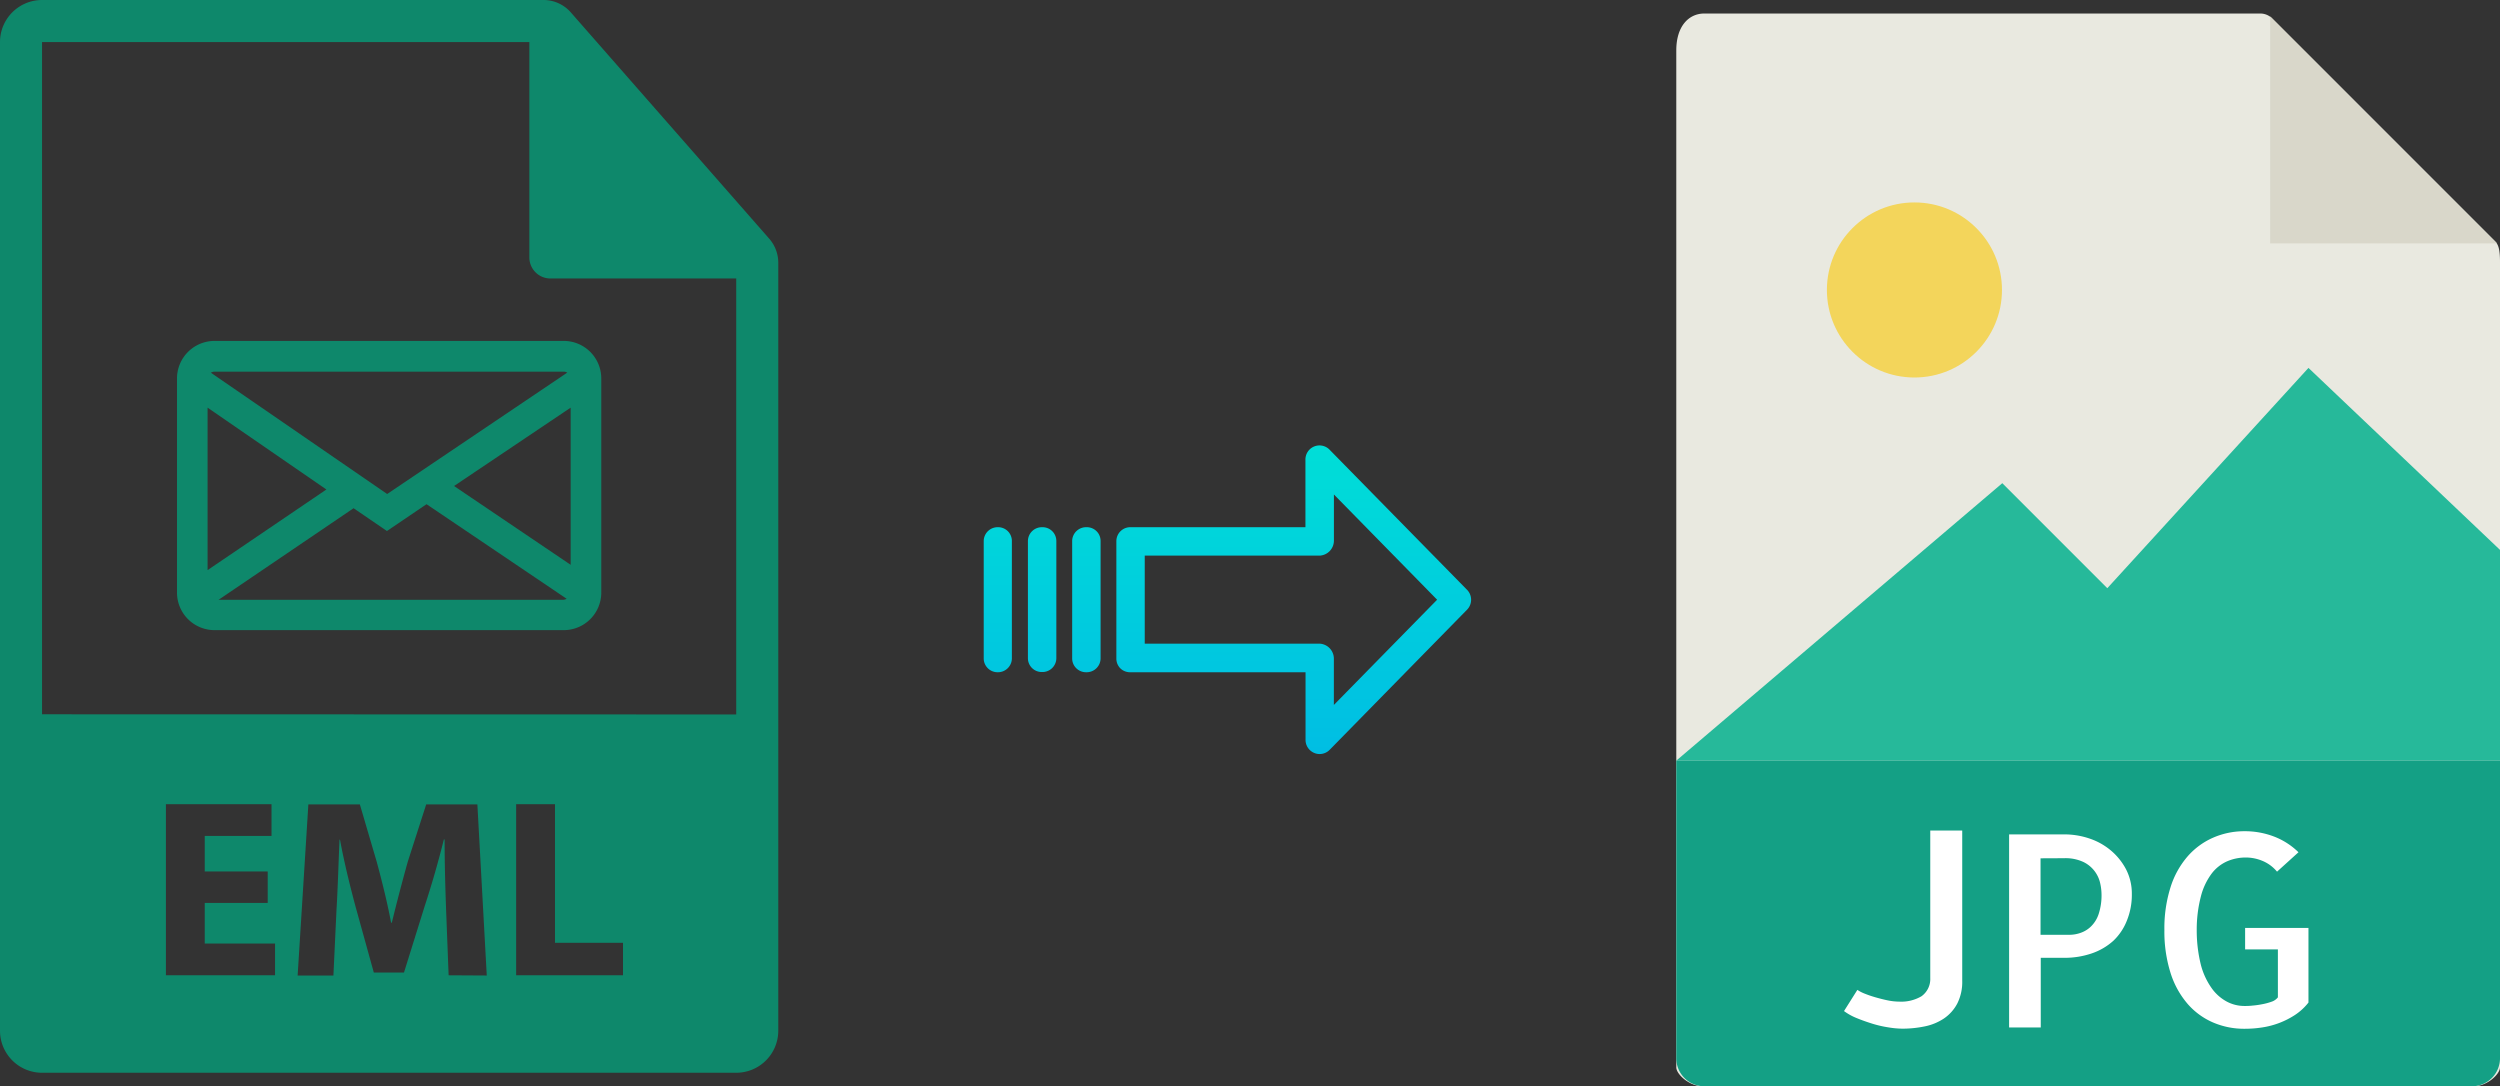 <svg xmlns="http://www.w3.org/2000/svg" xmlns:xlink="http://www.w3.org/1999/xlink" viewBox="0 0 466.09 202.52"><rect x="0" y="0" width="466.09" height="202.52" fill="#333333" stroke="none"/><defs><style>.cls-1{fill:#e9e9e0;}.cls-2{fill:#d9d7ca;}.cls-3{fill:#f3d55b;}.cls-4{fill:#26b99a;}.cls-5{fill:#14a085;}.cls-6{fill:#fff;}.cls-7{fill:#0e886b;}.cls-8{fill:url(#linear-gradient);}.cls-9{fill:url(#linear-gradient-2);}.cls-10{fill:url(#linear-gradient-3);}.cls-11{fill:url(#linear-gradient-4);}</style><linearGradient id="linear-gradient" x1="241.18" y1="138.66" x2="241.18" y2="19.46" gradientTransform="matrix(1, 0, 0, -1, 0, 191.63)" gradientUnits="userSpaceOnUse"><stop offset="0" stop-color="#00efd1"/><stop offset="1" stop-color="#00acea"/></linearGradient><linearGradient id="linear-gradient-2" x1="202.53" y1="138.66" x2="202.53" y2="19.46" xlink:href="#linear-gradient"/><linearGradient id="linear-gradient-3" x1="194.28" y1="138.66" x2="194.28" y2="19.46" xlink:href="#linear-gradient"/><linearGradient id="linear-gradient-4" x1="186.04" y1="138.66" x2="186.04" y2="19.46" xlink:href="#linear-gradient"/></defs><title>eml to jpg</title><g id="Layer_2" data-name="Layer 2"><g id="Layer_5_Image" data-name="Layer 5 Image"><path class="cls-1" d="M421.4,2.52H317.75c-2.89,0-5.23,2.34-5.23,6.88V199c0,1.23,2.34,3.57,5.23,3.57H460.87c2.88,0,5.22-2.34,5.22-3.57V48.87c0-2.49-.33-3.29-.92-3.88L423.62,3.44A3.14,3.14,0,0,0,421.4,2.52Z"/><polygon class="cls-2" points="423.24 3.06 423.24 45.38 465.55 45.38 423.24 3.06"/><circle class="cls-3" cx="356.92" cy="54.06" r="16.32"/><polygon class="cls-4" points="312.52 141.81 351.81 141.81 466.09 141.81 466.09 102.52 430.38 68.59 392.88 109.66 373.3 90.08 312.52 141.81"/><path class="cls-5" d="M460.87,202.52H317.75a5.23,5.23,0,0,1-5.23-5.23V141.81H466.09v55.48A5.23,5.23,0,0,1,460.87,202.52Z"/><path class="cls-6" d="M365.83,154.84v28a8.93,8.93,0,0,1-.93,4.27,7.69,7.69,0,0,1-2.49,2.78,10,10,0,0,1-3.59,1.47,20.48,20.48,0,0,1-4.17.42,16.66,16.66,0,0,1-2.52-.23,20.75,20.75,0,0,1-3-.68c-1-.31-2-.66-2.95-1.05a10.69,10.69,0,0,1-2.39-1.32l2.49-3.95a7,7,0,0,0,1.39.71c.6.24,1.26.47,2,.68s1.46.4,2.24.56a11.1,11.1,0,0,0,2.2.24,7.43,7.43,0,0,0,4.12-1,3.94,3.94,0,0,0,1.64-3.39V154.84Z"/><path class="cls-6" d="M380.43,191.56h-5.86v-36h10.35a14.53,14.53,0,0,1,4.54.74,12.18,12.18,0,0,1,4,2.19,11.68,11.68,0,0,1,2.89,3.54,9.84,9.84,0,0,1,1.1,4.67,12.69,12.69,0,0,1-.93,4.95A10.41,10.41,0,0,1,394,175.4a11.58,11.58,0,0,1-4,2.34,15.55,15.55,0,0,1-5.18.83h-4.35v13Zm0-31.54v14.26h5.37a6.27,6.27,0,0,0,2.12-.37,5.2,5.2,0,0,0,1.93-1.2,5.77,5.77,0,0,0,1.42-2.32,11.15,11.15,0,0,0,.53-3.68,10,10,0,0,0-.24-2,5.77,5.77,0,0,0-3.13-4,7.88,7.88,0,0,0-3.61-.71Z"/><path class="cls-6" d="M430.38,173v13.91a10.58,10.58,0,0,1-2.52,2.32,15.34,15.34,0,0,1-6.1,2.32,21,21,0,0,1-3.25.25,14.64,14.64,0,0,1-5.93-1.18,13.22,13.22,0,0,1-4.73-3.46,16.37,16.37,0,0,1-3.18-5.76,25.71,25.71,0,0,1-1.15-8,25.34,25.34,0,0,1,1.15-8,16.12,16.12,0,0,1,3.18-5.74,13.47,13.47,0,0,1,4.76-3.49,14.51,14.51,0,0,1,5.9-1.2,15.1,15.1,0,0,1,5.47,1,13.33,13.33,0,0,1,4.54,2.92l-4,3.62a7,7,0,0,0-2.69-2,8.06,8.06,0,0,0-3.12-.64,8.78,8.78,0,0,0-3.45.69,7.37,7.37,0,0,0-2.93,2.31,12.16,12.16,0,0,0-2,4.23,24.64,24.64,0,0,0-.78,6.34,26.46,26.46,0,0,0,.75,6.35,13.23,13.23,0,0,0,2,4.39,8.23,8.23,0,0,0,2.83,2.54,7,7,0,0,0,3.35.83c.35,0,.83,0,1.44-.07a15.89,15.89,0,0,0,1.8-.25,11.12,11.12,0,0,0,1.74-.46,2.5,2.5,0,0,0,1.22-.83V177h-6.11v-4h11.92Z"/></g><g id="Layer_2-2" data-name="Layer 2"><path class="cls-7" d="M143.42,44.51l-37-42.2A6.77,6.77,0,0,0,101.31,0H7.84A7.84,7.84,0,0,0,0,7.84V192.16A7.84,7.84,0,0,0,7.84,200H137.25a7.84,7.84,0,0,0,7.85-7.84V49A6.82,6.82,0,0,0,143.42,44.51ZM51.28,181.83H30.93v-31.9H50.62v5.92H38.17v6.62H49.91v5.87H38.17v7.57H51.28v5.92Zm32.36,0-.47-12.21c-.14-3.83-.28-8.47-.28-13.11h-.14c-1,4.07-2.32,8.61-3.55,12.35l-3.88,12.45H69.69L66.28,169c-1-3.74-2.13-8.28-2.89-12.45H63.3c-.19,4.31-.33,9.23-.57,13.2l-.57,12.12H55.49l2-31.9h9.6l3.13,10.65c1,3.69,2,7.67,2.69,11.4h.14c.9-3.69,2-7.9,3-11.45l3.41-10.6H89l1.75,31.9Zm32.51,0H96.23v-31.9h7.24v25.84h12.68v6.06ZM7.84,133.17h0V7.84H98.69V48a3.93,3.93,0,0,0,3.93,3.92h34.64v81.28Z"/><path class="cls-7" d="M105.1,63.56H40a7,7,0,0,0-7,7v39.92a7,7,0,0,0,7,7h65.1a7,7,0,0,0,7-7V70.59A7,7,0,0,0,105.1,63.56ZM40,69.29h65.1a1.28,1.28,0,0,1,.66.18L72.18,92.1,39.32,69.49A1.23,1.23,0,0,1,40,69.29Zm-1.3,37V76L60.85,91.26Zm66.4,5.54H40.74L65.92,94.75,72.14,99l7.38-5,26.12,17.63A1.25,1.25,0,0,1,105.1,111.81Zm1.29-6.53L84.65,90.61,106.39,76Z"/></g><g id="Layer_3" data-name="Layer 3"><path class="cls-8" d="M247.88,83.84a2.62,2.62,0,0,0-4.5,1.86V98.29h-32.6a2.6,2.6,0,0,0-2.65,2.55v0l0,22a2.55,2.55,0,0,0,.78,1.8,2.59,2.59,0,0,0,1.87.69h32.62v12.6a2.63,2.63,0,0,0,1.63,2.45,2.57,2.57,0,0,0,1,.2,2.61,2.61,0,0,0,1.88-.8l25.6-26.11a2.65,2.65,0,0,0,0-3.71Zm.8,47.59V122.8A2.8,2.8,0,0,0,246,120H213.42V103.59H246a2.8,2.8,0,0,0,2.69-2.78V92.19l19.24,19.62Z"/><path class="cls-9" d="M202.54,98.29h0a2.6,2.6,0,0,0-2.65,2.55v21.93a2.58,2.58,0,0,0,2.58,2.56h.07a2.6,2.6,0,0,0,2.65-2.54V100.85a2.56,2.56,0,0,0-2.58-2.56Z"/><path class="cls-10" d="M194.29,98.29h0a2.6,2.6,0,0,0-2.65,2.55v0l0,21.89a2.58,2.58,0,0,0,2.59,2.56h.06a2.59,2.59,0,0,0,2.65-2.54V100.85a2.57,2.57,0,0,0-2.58-2.56Z"/><path class="cls-11" d="M186.05,98.29h0a2.6,2.6,0,0,0-2.65,2.55v21.93a2.58,2.58,0,0,0,2.58,2.56H186a2.6,2.6,0,0,0,2.65-2.54V100.85a2.56,2.56,0,0,0-2.58-2.56Z"/></g></g></svg>